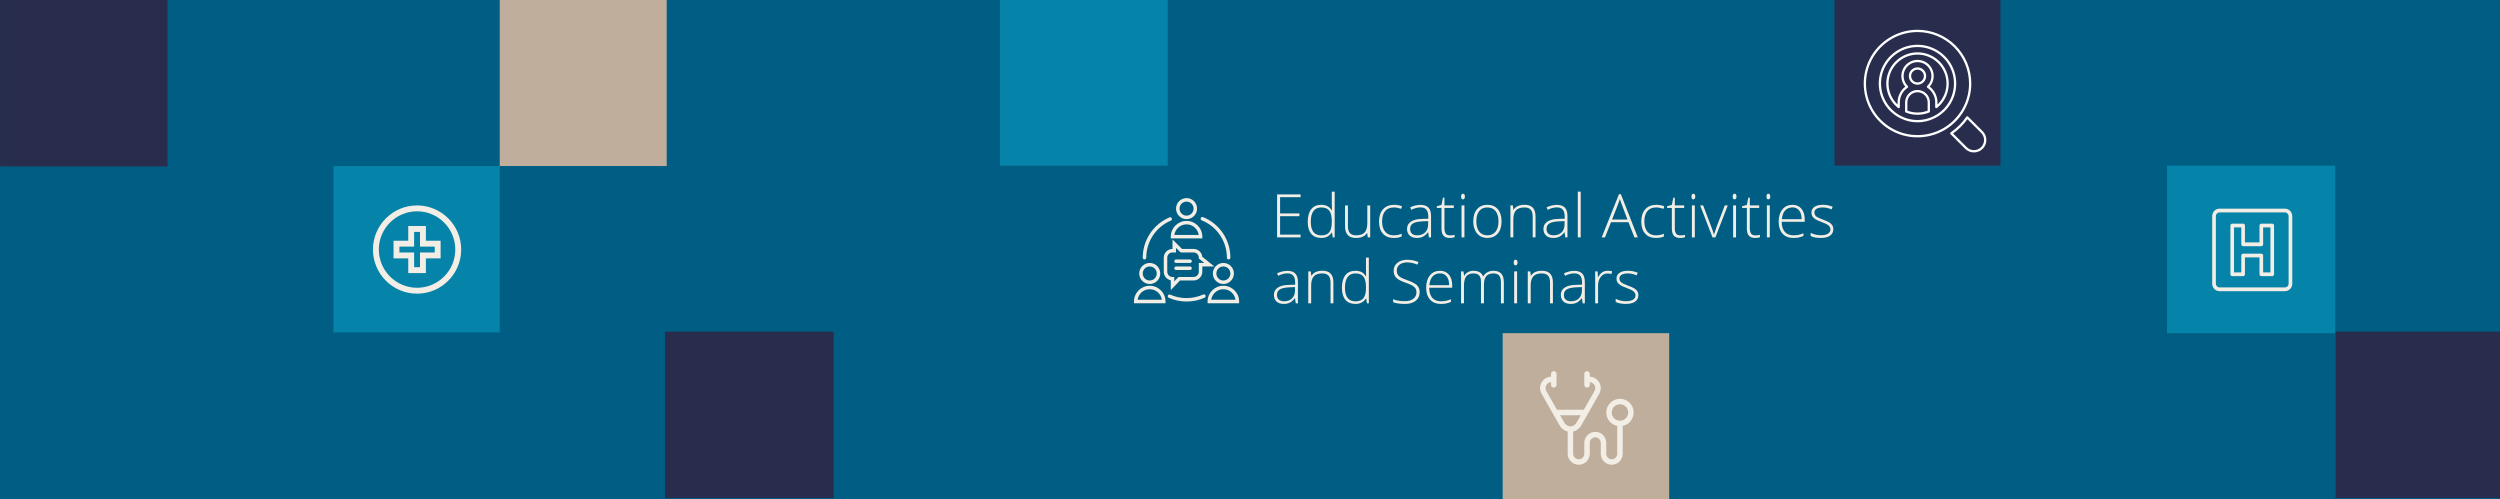 <?xml version="1.0" encoding="utf-8"?>
<!-- Generator: Adobe Illustrator 26.4.1, SVG Export Plug-In . SVG Version: 6.00 Build 0)  -->
<svg version="1.1" id="Layer_1" xmlns="http://www.w3.org/2000/svg" xmlns:xlink="http://www.w3.org/1999/xlink" x="0px" y="0px"
	 viewBox="0 0 2160.02 431.26" style="enable-background:new 0 0 2160.02 431.26;" xml:space="preserve">
<style type="text/css">
	.st0{fill:#005D83;}
	.st1{fill:#00386B;}
	.st2{fill:#DADADA;}
	.st3{fill:#DFAA0E;}
	.st4{fill:#ACAFAA;}
	.st5{fill:#73832A;}
	.st6{fill:#C6C6C6;}
	.st7{fill:#3985E6;}
	.st8{fill:#DBAE05;}
	.st9{fill:#FFFFFF;}
	.st10{fill:#EDEDED;}
	.st11{fill:url(#SVGID_1_);}
	.st12{fill:url(#SVGID_00000000220004880038554830000007842498300813797256_);}
	.st13{fill:url(#SVGID_00000024686235176420969600000012581915864490792576_);}
	.st14{fill:url(#SVGID_00000065773606384537846190000013984063833860085428_);}
	.st15{fill:url(#SVGID_00000139266974490363192480000012914214291246155424_);}
	.st16{fill:#761510;}
	.st17{fill:#03ACBF;}
	.st18{fill:url(#SVGID_00000078024451502122659810000000300184960278053010_);}
	.st19{fill:url(#SVGID_00000144325141718106688810000004165025957782850189_);}
	.st20{fill:url(#SVGID_00000034769674524162650980000011309576853324807082_);}
	.st21{fill:url(#SVGID_00000120521659697687262400000012911262812239072141_);}
	.st22{fill:url(#SVGID_00000060002164958759433050000016926177355753707136_);}
	.st23{fill:url(#SVGID_00000172417804080127995250000013141606236824321684_);}
	.st24{fill:url(#SVGID_00000124841836355237209450000005868415812752582331_);}
	.st25{fill:url(#SVGID_00000101094579983584607990000017754497287297216950_);}
	.st26{fill:url(#SVGID_00000174588283477356430240000010382924062046717324_);}
	.st27{fill:url(#SVGID_00000027587165574218084400000000360139971383706524_);}
	.st28{fill:url(#SVGID_00000121973009627083970830000013587427867455187079_);}
	.st29{fill:url(#SVGID_00000086693533126002735620000016368577663182346404_);}
	.st30{fill:url(#SVGID_00000080886061760331042480000018385525655400728224_);}
	.st31{fill:#282D4E;}
	.st32{fill:#0683A9;}
	.st33{fill:#BEAE9B;}
	.st34{fill:#F2EEE5;}
	.st35{fill:#F4F4F4;}
	.st36{fill:#F6F6F6;}
	.st37{fill:url(#SVGID_00000085241507580326191970000014756224449985734541_);}
	.st38{fill:url(#SVGID_00000008143198710367660010000011741442286214058402_);}
	.st39{fill:url(#SVGID_00000024003040369314502620000018005055869781016237_);}
	.st40{fill:url(#SVGID_00000033333900229817968150000013451628683845743490_);}
	.st41{fill:url(#SVGID_00000165220392481644655480000013337444326113920143_);}
	.st42{fill:#FFFFFF;stroke:#1D1D1B;stroke-miterlimit:10;}
	.st43{opacity:0.92;fill:#0683A9;}
	.st44{fill:none;stroke:#FFFFFF;stroke-width:2;stroke-linejoin:round;}
	.st45{fill:none;stroke:#F2EEE5;stroke-width:2;stroke-linejoin:round;}
</style>
<rect x="-14.34" y="-11.21" class="st0" width="2182.8" height="450.93"/>
<rect x="0.03" y="-0.66" class="st31" width="144.71" height="144.45"/>
<rect x="288.14" y="143.46" class="st32" width="143.64" height="143.78"/>
<rect x="431.78" y="-0.66" class="st33" width="144.27" height="144.11"/>
<rect x="864.03" y="-0.66" class="st32" width="144.87" height="143.78"/>
<rect x="1585.01" y="-0.66" class="st31" width="143.4" height="143.78"/>
<rect x="1872.29" y="143.12" class="st32" width="145.43" height="144.78"/>
<g>
	<g>
		<circle class="st0" cx="681" cy="67.88" r="2.37"/>
	</g>
</g>
<rect x="574.57" y="286.52" class="st31" width="145.65" height="143.78"/>
<rect x="1298.3" y="287.85" class="st33" width="143.88" height="143.78"/>
<rect x="2018.02" y="286.52" class="st31" width="142.33" height="143.78"/>
<g>
	<path class="st34" d="M360.35,177.49c-21.02,0-38.12,17.1-38.12,38.12s17.1,38.12,38.12,38.12c21.02,0,38.12-17.1,38.12-38.12
		S381.37,177.49,360.35,177.49z M360.35,248.64c-18.22,0-33.03-14.82-33.03-33.03s14.82-33.03,33.03-33.03
		c18.22,0,33.03,14.82,33.03,33.03S378.57,248.64,360.35,248.64z"/>
	<path class="st34" d="M367.98,195.28h-15.25v12.71h-12.71v15.25h12.71v12.71h15.25v-12.71h12.71v-15.25h-12.71V195.28z
		 M375.6,213.07v5.08h-12.71v12.71h-5.08v-12.71h-12.71v-5.08h12.71v-12.71h5.08v12.71H375.6z"/>
</g>
<g>
	<g>
		<g>
			<path class="st34" d="M1974.24,180.3h-56.59c-3.47,0-6.29,2.91-6.29,6.48v58.31c0,3.57,2.82,6.48,6.29,6.48h56.59
				c3.47,0,6.29-2.91,6.29-6.48v-58.31C1980.52,183.2,1977.7,180.3,1974.24,180.3z M1977.38,245.08c0,1.79-1.41,3.24-3.14,3.24
				h-56.59c-1.73,0-3.14-1.45-3.14-3.24v-58.31c0-1.79,1.41-3.24,3.14-3.24h56.59c1.73,0,3.14,1.45,3.14,3.24V245.08z"/>
			<path class="st34" d="M1963.23,193.25h-9.43c-0.87,0-1.57,0.72-1.57,1.62v14.58h-12.58v-14.58c0-0.9-0.7-1.62-1.57-1.62h-9.43
				c-0.87,0-1.57,0.72-1.57,1.62v42.11c0,0.9,0.7,1.62,1.57,1.62h9.43c0.87,0,1.57-0.72,1.57-1.62v-14.58h12.58v14.58
				c0,0.9,0.7,1.62,1.57,1.62h9.43c0.87,0,1.57-0.72,1.57-1.62v-42.11C1964.8,193.98,1964.1,193.25,1963.23,193.25z M1961.66,235.36
				h-6.29v-14.58c0-0.9-0.7-1.62-1.57-1.62h-15.72c-0.87,0-1.57,0.72-1.57,1.62v14.58h-6.29v-38.87h6.29v14.58
				c0,0.9,0.7,1.62,1.57,1.62h15.72c0.87,0,1.57-0.72,1.57-1.62v-14.58h6.29L1961.66,235.36L1961.66,235.36z"/>
		</g>
	</g>
</g>
<g>
	<path class="st34" d="M1123.71,205.09h-20.29v-37.12h20.29v2.39h-17.7v14.04h16.71v2.39h-16.71v15.92h17.7V205.09z"/>
	<path class="st34" d="M1141.59,176.96c2,0,3.72,0.36,5.18,1.09s2.76,1.97,3.91,3.73h0.15c-0.1-2.13-0.15-4.22-0.15-6.27v-9.93h2.49
		v39.51h-1.65l-0.63-4.21h-0.2c-2.1,3.15-5.11,4.72-9.04,4.72c-3.81,0-6.72-1.18-8.73-3.55s-3.02-5.82-3.02-10.36
		c0-4.77,1-8.42,3-10.94S1137.78,176.96,1141.59,176.96z M1141.59,179.24c-3.01,0-5.28,1.06-6.79,3.17s-2.27,5.19-2.27,9.22
		c0,7.82,3.04,11.73,9.12,11.73c3.11,0,5.4-0.91,6.86-2.72s2.18-4.8,2.18-8.96v-0.43c0-4.27-0.71-7.33-2.15-9.2
		S1144.79,179.24,1141.59,179.24z"/>
	<path class="st34" d="M1164.62,177.49v17.88c0,2.78,0.58,4.79,1.75,6.06s2.98,1.89,5.43,1.89c3.28,0,5.7-0.83,7.25-2.49
		s2.32-4.36,2.32-8.1v-15.23h2.49v27.6h-2.13l-0.46-3.81h-0.15c-1.79,2.88-4.99,4.32-9.57,4.32c-6.28,0-9.42-3.36-9.42-10.08v-18.03
		H1164.62z"/>
	<path class="st34" d="M1204.12,205.6c-3.94,0-7.03-1.24-9.27-3.73s-3.35-5.96-3.35-10.41c0-4.57,1.16-8.13,3.48-10.68
		s5.49-3.82,9.52-3.82c2.39,0,4.67,0.42,6.86,1.24l-0.69,2.23c-2.39-0.8-4.46-1.19-6.22-1.19c-3.39,0-5.95,1.04-7.69,3.14
		s-2.62,5.1-2.62,9.03c0,3.72,0.87,6.64,2.62,8.75s4.18,3.16,7.31,3.16c2.5,0,4.83-0.45,6.98-1.35v2.34
		C1209.3,205.17,1206.98,205.6,1204.12,205.6z"/>
	<path class="st34" d="M1234.57,205.09l-0.63-4.37h-0.2c-1.39,1.78-2.81,3.03-4.28,3.77s-3.2,1.1-5.19,1.1
		c-2.71,0-4.82-0.69-6.32-2.08s-2.26-3.31-2.26-5.76c0-2.69,1.12-4.78,3.36-6.27s5.49-2.28,9.74-2.36l5.26-0.15v-1.83
		c0-2.62-0.53-4.6-1.6-5.94s-2.78-2.01-5.15-2.01c-2.56,0-5.21,0.71-7.95,2.13l-0.94-2.18c3.03-1.42,6.03-2.13,8.99-2.13
		c3.03,0,5.29,0.79,6.79,2.36s2.25,4.03,2.25,7.36v18.36H1234.57z M1224.41,203.31c2.95,0,5.27-0.84,6.97-2.53s2.55-4.02,2.55-7.02
		v-2.72l-4.82,0.2c-3.88,0.19-6.64,0.79-8.29,1.82s-2.48,2.62-2.48,4.79c0,1.73,0.53,3.07,1.59,4.02S1222.48,203.31,1224.41,203.31z
		"/>
	<path class="st34" d="M1252.65,203.36c1.59,0,2.98-0.14,4.16-0.41v2.03c-1.22,0.41-2.62,0.61-4.21,0.61c-2.44,0-4.24-0.65-5.4-1.96
		s-1.74-3.35-1.74-6.14v-17.82h-4.09v-1.47l4.09-1.14l1.27-6.25h1.29v6.68h8.1v2.18h-8.1v17.47c0,2.12,0.37,3.68,1.12,4.7
		S1251.06,203.36,1252.65,203.36z"/>
	<path class="st34" d="M1262.42,169.82c0-1.62,0.53-2.44,1.6-2.44c0.52,0,0.94,0.21,1.23,0.63s0.44,1.02,0.44,1.8
		c0,0.76-0.15,1.36-0.44,1.8s-0.71,0.66-1.23,0.66C1262.95,172.29,1262.42,171.46,1262.42,169.82z M1265.29,205.09h-2.51v-27.6h2.51
		V205.09z"/>
	<path class="st34" d="M1297.36,191.25c0,4.5-1.09,8.02-3.28,10.55s-5.2,3.8-9.04,3.8c-2.42,0-4.55-0.58-6.4-1.75
		s-3.26-2.84-4.24-5.03s-1.47-4.71-1.47-7.57c0-4.5,1.09-8.01,3.28-10.52s5.18-3.77,8.99-3.77c3.79,0,6.77,1.27,8.92,3.82
		S1297.36,186.82,1297.36,191.25z M1275.57,191.25c0,3.79,0.83,6.75,2.5,8.87s4.02,3.19,7.07,3.19s5.4-1.06,7.07-3.19
		s2.5-5.08,2.5-8.87c0-3.81-0.84-6.76-2.53-8.86s-4.05-3.15-7.1-3.15s-5.4,1.04-7.05,3.14S1275.57,187.43,1275.57,191.25z"/>
	<path class="st34" d="M1324.25,205.09v-17.9c0-2.78-0.58-4.79-1.75-6.06s-2.98-1.89-5.43-1.89c-3.3,0-5.72,0.83-7.25,2.5
		s-2.3,4.37-2.3,8.11v15.23H1305v-27.6h2.13l0.48,3.78h0.15c1.79-2.88,4.99-4.32,9.57-4.32c6.26,0,9.39,3.36,9.39,10.08v18.05
		H1324.25z"/>
	<path class="st34" d="M1352.43,205.09l-0.63-4.37h-0.2c-1.39,1.78-2.81,3.03-4.28,3.77s-3.2,1.1-5.19,1.1
		c-2.71,0-4.82-0.69-6.32-2.08s-2.26-3.31-2.26-5.76c0-2.69,1.12-4.78,3.36-6.27s5.49-2.28,9.74-2.36l5.26-0.15v-1.83
		c0-2.62-0.53-4.6-1.6-5.94s-2.78-2.01-5.15-2.01c-2.56,0-5.21,0.71-7.95,2.13l-0.94-2.18c3.03-1.42,6.03-2.13,8.99-2.13
		c3.03,0,5.29,0.79,6.79,2.36s2.25,4.03,2.25,7.36v18.36H1352.43z M1342.27,203.31c2.95,0,5.27-0.84,6.97-2.53s2.55-4.02,2.55-7.02
		v-2.72l-4.82,0.2c-3.88,0.19-6.64,0.79-8.29,1.82s-2.48,2.62-2.48,4.79c0,1.73,0.53,3.07,1.59,4.02S1340.35,203.31,1342.27,203.31z
		"/>
	<path class="st34" d="M1365.74,205.09h-2.51v-39.51h2.51V205.09z"/>
	<path class="st34" d="M1407,191.99h-15.08l-5.18,13.1h-2.87l14.93-37.27h1.65l14.62,37.27h-2.92L1407,191.99z M1392.85,189.65
		h13.28l-5.05-13.38c-0.42-1.05-0.93-2.5-1.52-4.37c-0.46,1.62-0.96,3.1-1.5,4.42L1392.85,189.65z"/>
	<path class="st34" d="M1430.71,205.6c-3.94,0-7.03-1.24-9.27-3.73s-3.35-5.96-3.35-10.41c0-4.57,1.16-8.13,3.48-10.68
		s5.49-3.82,9.52-3.82c2.39,0,4.67,0.42,6.86,1.24l-0.69,2.23c-2.39-0.8-4.46-1.19-6.22-1.19c-3.39,0-5.95,1.04-7.69,3.14
		s-2.62,5.1-2.62,9.03c0,3.72,0.87,6.64,2.62,8.75s4.18,3.16,7.31,3.16c2.5,0,4.83-0.45,6.98-1.35v2.34
		C1435.88,205.17,1433.57,205.6,1430.71,205.6z"/>
	<path class="st34" d="M1451.68,203.36c1.59,0,2.98-0.14,4.16-0.41v2.03c-1.22,0.41-2.62,0.61-4.21,0.61c-2.44,0-4.24-0.65-5.4-1.96
		s-1.74-3.35-1.74-6.14v-17.82h-4.09v-1.47l4.09-1.14l1.27-6.25h1.29v6.68h8.1v2.18h-8.1v17.47c0,2.12,0.37,3.68,1.12,4.7
		S1450.09,203.36,1451.68,203.36z"/>
	<path class="st34" d="M1461.46,169.82c0-1.62,0.53-2.44,1.6-2.44c0.52,0,0.94,0.21,1.23,0.63s0.44,1.02,0.44,1.8
		c0,0.76-0.15,1.36-0.44,1.8s-0.71,0.66-1.23,0.66C1461.99,172.29,1461.46,171.46,1461.46,169.82z M1464.33,205.09h-2.51v-27.6h2.51
		V205.09z"/>
	<path class="st34" d="M1479.61,205.09l-10.66-27.6h2.59l7.13,18.76c0.95,2.4,1.66,4.5,2.13,6.3h0.15c0.69-2.3,1.41-4.42,2.13-6.35
		l7.13-18.71h2.59l-10.66,27.6H1479.61z"/>
	<path class="st34" d="M1497.08,169.82c0-1.62,0.53-2.44,1.6-2.44c0.52,0,0.94,0.21,1.23,0.63s0.44,1.02,0.44,1.8
		c0,0.76-0.15,1.36-0.44,1.8s-0.71,0.66-1.23,0.66C1497.61,172.29,1497.08,171.46,1497.08,169.82z M1499.95,205.09h-2.51v-27.6h2.51
		V205.09z"/>
	<path class="st34" d="M1516.48,203.36c1.59,0,2.98-0.14,4.16-0.41v2.03c-1.22,0.41-2.62,0.61-4.21,0.61c-2.44,0-4.24-0.65-5.4-1.96
		s-1.74-3.35-1.74-6.14v-17.82h-4.09v-1.47l4.09-1.14l1.27-6.25h1.29v6.68h8.1v2.18h-8.1v17.47c0,2.12,0.37,3.68,1.12,4.7
		S1514.89,203.36,1516.48,203.36z"/>
	<path class="st34" d="M1526.26,169.82c0-1.62,0.53-2.44,1.6-2.44c0.52,0,0.94,0.21,1.23,0.63s0.44,1.02,0.44,1.8
		c0,0.76-0.15,1.36-0.44,1.8s-0.71,0.66-1.23,0.66C1526.79,172.29,1526.26,171.46,1526.26,169.82z M1529.12,205.09h-2.51v-27.6h2.51
		V205.09z"/>
	<path class="st34" d="M1549.51,205.6c-4.01,0-7.14-1.24-9.38-3.71s-3.36-5.93-3.36-10.38c0-4.4,1.08-7.93,3.25-10.58
		s5.09-3.97,8.76-3.97c3.25,0,5.81,1.13,7.69,3.4s2.82,5.35,2.82,9.24v2.03h-19.88c0.03,3.79,0.92,6.69,2.65,8.68s4.22,3,7.45,3
		c1.57,0,2.96-0.11,4.15-0.33s2.7-0.69,4.53-1.42v2.29c-1.56,0.68-3,1.14-4.32,1.38S1551.1,205.6,1549.51,205.6z M1548.78,179.19
		c-2.66,0-4.79,0.88-6.4,2.63s-2.55,4.28-2.82,7.58h17.06c0-3.2-0.69-5.7-2.08-7.5S1551.23,179.19,1548.78,179.19z"/>
	<path class="st34" d="M1584.02,197.9c0,2.47-0.94,4.37-2.82,5.7s-4.54,1.99-8,1.99c-3.69,0-6.62-0.57-8.79-1.7v-2.72
		c2.78,1.39,5.7,2.08,8.79,2.08c2.73,0,4.79-0.45,6.21-1.36s2.12-2.11,2.12-3.62c0-1.39-0.56-2.56-1.69-3.5s-2.97-1.88-5.55-2.79
		c-2.76-1-4.7-1.86-5.81-2.58s-1.96-1.53-2.53-2.44s-0.85-2.01-0.85-3.31c0-2.07,0.87-3.7,2.6-4.9s4.16-1.8,7.27-1.8
		c2.98,0,5.81,0.56,8.48,1.68l-0.94,2.29c-2.71-1.12-5.22-1.68-7.54-1.68c-2.25,0-4.04,0.37-5.36,1.12s-1.98,1.78-1.98,3.1
		c0,1.44,0.51,2.59,1.54,3.45s3.03,1.83,6,2.89c2.49,0.9,4.3,1.71,5.43,2.42s1.98,1.54,2.55,2.45S1584.02,196.67,1584.02,197.9z"/>
	<path class="st34" d="M1119.55,262.09l-0.63-4.37h-0.2c-1.39,1.78-2.81,3.03-4.28,3.77s-3.2,1.1-5.19,1.1
		c-2.71,0-4.82-0.69-6.32-2.08s-2.26-3.31-2.26-5.76c0-2.69,1.12-4.78,3.36-6.27s5.49-2.28,9.74-2.36l5.26-0.15v-1.83
		c0-2.62-0.53-4.6-1.6-5.94s-2.78-2.01-5.15-2.01c-2.56,0-5.21,0.71-7.95,2.13l-0.94-2.18c3.03-1.42,6.03-2.13,8.99-2.13
		c3.03,0,5.29,0.79,6.79,2.36s2.25,4.03,2.25,7.36v18.36H1119.55z M1109.39,260.31c2.95,0,5.27-0.84,6.97-2.53s2.55-4.02,2.55-7.02
		v-2.72l-4.82,0.2c-3.88,0.19-6.64,0.79-8.29,1.82s-2.48,2.62-2.48,4.79c0,1.73,0.53,3.07,1.59,4.02S1107.46,260.31,1109.39,260.31z
		"/>
	<path class="st34" d="M1149.59,262.09v-17.9c0-2.78-0.58-4.79-1.75-6.06s-2.98-1.89-5.43-1.89c-3.3,0-5.72,0.83-7.25,2.5
		s-2.3,4.37-2.3,8.11v15.23h-2.51v-27.6h2.13l0.48,3.78h0.15c1.79-2.88,4.99-4.32,9.57-4.32c6.26,0,9.39,3.36,9.39,10.08v18.05
		H1149.59z"/>
	<path class="st34" d="M1171.12,233.96c2,0,3.72,0.36,5.18,1.09s2.76,1.97,3.91,3.73h0.15c-0.1-2.13-0.15-4.22-0.15-6.27v-9.93h2.49
		v39.51h-1.65l-0.63-4.21h-0.2c-2.1,3.15-5.11,4.72-9.04,4.72c-3.81,0-6.72-1.18-8.73-3.55s-3.02-5.82-3.02-10.36
		c0-4.77,1-8.42,3-10.94S1167.31,233.96,1171.12,233.96z M1171.12,236.24c-3.01,0-5.28,1.06-6.79,3.17s-2.27,5.19-2.27,9.22
		c0,7.82,3.04,11.73,9.12,11.73c3.11,0,5.4-0.91,6.86-2.72s2.18-4.8,2.18-8.96v-0.43c0-4.27-0.71-7.33-2.15-9.2
		S1174.32,236.24,1171.12,236.24z"/>
	<path class="st34" d="M1226.6,252.52c0,3.1-1.14,5.55-3.42,7.36s-5.3,2.72-9.08,2.72c-4.54,0-8.01-0.5-10.44-1.5v-2.59
		c2.67,1.13,6.08,1.7,10.23,1.7c3.05,0,5.46-0.7,7.25-2.09s2.68-3.23,2.68-5.5c0-1.41-0.3-2.57-0.89-3.49s-1.56-1.76-2.89-2.53
		s-3.3-1.58-5.89-2.46c-3.79-1.3-6.41-2.71-7.86-4.23s-2.17-3.53-2.17-6.06c0-2.78,1.09-5.04,3.26-6.79s4.97-2.63,8.39-2.63
		c3.49,0,6.76,0.66,9.83,1.98l-0.94,2.23c-3.08-1.29-6.03-1.93-8.84-1.93c-2.74,0-4.93,0.63-6.55,1.9s-2.44,3-2.44,5.18
		c0,1.37,0.25,2.5,0.75,3.38s1.32,1.67,2.45,2.37s3.08,1.54,5.84,2.53c2.89,1,5.07,1.97,6.53,2.91s2.52,2.01,3.19,3.2
		S1226.6,250.83,1226.6,252.52z"/>
	<path class="st34" d="M1244.95,262.6c-4.01,0-7.14-1.24-9.38-3.71s-3.36-5.93-3.36-10.38c0-4.4,1.08-7.93,3.25-10.58
		s5.09-3.97,8.76-3.97c3.25,0,5.81,1.13,7.69,3.4s2.82,5.35,2.82,9.24v2.03h-19.88c0.03,3.79,0.92,6.69,2.65,8.68s4.22,3,7.45,3
		c1.57,0,2.96-0.11,4.15-0.33s2.7-0.69,4.53-1.42v2.29c-1.56,0.68-3,1.14-4.32,1.38S1246.54,262.6,1244.95,262.6z M1244.22,236.19
		c-2.66,0-4.79,0.88-6.4,2.63s-2.55,4.28-2.82,7.58h17.06c0-3.2-0.69-5.7-2.08-7.5S1246.67,236.19,1244.22,236.19z"/>
	<path class="st34" d="M1296.83,262.09v-18.1c0-2.69-0.52-4.66-1.57-5.89s-2.66-1.85-4.82-1.85c-2.83,0-4.92,0.78-6.27,2.34
		s-2.03,4-2.03,7.34v16.17h-2.56v-18.87c0-4.66-2.13-6.98-6.4-6.98c-2.89,0-5,0.84-6.32,2.53s-1.98,4.38-1.98,8.09v15.23h-2.51
		v-27.6h2.08l0.53,3.78h0.15c0.76-1.37,1.84-2.43,3.25-3.19s2.95-1.13,4.65-1.13c4.35,0,7.14,1.63,8.38,4.9h0.1
		c0.9-1.57,2.1-2.78,3.62-3.63s3.24-1.27,5.17-1.27c3.01,0,5.27,0.8,6.78,2.41s2.26,4.16,2.26,7.67v18.05H1296.83z"/>
	<path class="st34" d="M1307.9,226.82c0-1.62,0.53-2.44,1.6-2.44c0.52,0,0.94,0.21,1.23,0.63s0.44,1.02,0.44,1.8
		c0,0.76-0.15,1.36-0.44,1.8s-0.71,0.66-1.23,0.66C1308.43,229.29,1307.9,228.46,1307.9,226.82z M1310.77,262.09h-2.51v-27.6h2.51
		V262.09z"/>
	<path class="st34" d="M1339.25,262.09v-17.9c0-2.78-0.58-4.79-1.75-6.06s-2.98-1.89-5.43-1.89c-3.3,0-5.72,0.83-7.25,2.5
		s-2.3,4.37-2.3,8.11v15.23h-2.51v-27.6h2.13l0.48,3.78h0.15c1.79-2.88,4.99-4.32,9.57-4.32c6.26,0,9.39,3.36,9.39,10.08v18.05
		H1339.25z"/>
	<path class="st34" d="M1367.44,262.09l-0.63-4.37h-0.2c-1.39,1.78-2.81,3.03-4.28,3.77s-3.2,1.1-5.19,1.1
		c-2.71,0-4.82-0.69-6.32-2.08s-2.26-3.31-2.26-5.76c0-2.69,1.12-4.78,3.36-6.27s5.49-2.28,9.74-2.36l5.26-0.15v-1.83
		c0-2.62-0.53-4.6-1.6-5.94s-2.78-2.01-5.15-2.01c-2.56,0-5.21,0.71-7.95,2.13l-0.94-2.18c3.03-1.42,6.03-2.13,8.99-2.13
		c3.03,0,5.29,0.79,6.79,2.36s2.25,4.03,2.25,7.36v18.36H1367.44z M1357.28,260.31c2.95,0,5.27-0.84,6.97-2.53s2.55-4.02,2.55-7.02
		v-2.72l-4.82,0.2c-3.88,0.19-6.64,0.79-8.29,1.82s-2.48,2.62-2.48,4.79c0,1.73,0.53,3.07,1.59,4.02S1355.35,260.31,1357.28,260.31z
		"/>
	<path class="st34" d="M1389.1,233.96c1.17,0,2.42,0.12,3.76,0.36l-0.48,2.41c-1.15-0.29-2.34-0.43-3.58-0.43c-2.35,0-4.28,1-5.79,3
		s-2.26,4.52-2.26,7.57v15.23h-2.51v-27.6h2.13l0.25,4.98h0.18c1.13-2.03,2.34-3.46,3.63-4.28S1387.27,233.96,1389.1,233.96z"/>
	<path class="st34" d="M1415.58,254.9c0,2.47-0.94,4.37-2.82,5.7s-4.54,1.99-8,1.99c-3.69,0-6.62-0.57-8.79-1.7v-2.72
		c2.78,1.39,5.7,2.08,8.79,2.08c2.73,0,4.79-0.45,6.21-1.36s2.12-2.11,2.12-3.62c0-1.39-0.56-2.56-1.69-3.5s-2.97-1.88-5.55-2.79
		c-2.76-1-4.7-1.86-5.81-2.58s-1.96-1.53-2.53-2.44s-0.85-2.01-0.85-3.31c0-2.07,0.87-3.7,2.6-4.9s4.16-1.8,7.27-1.8
		c2.98,0,5.81,0.56,8.48,1.68l-0.94,2.29c-2.71-1.12-5.22-1.68-7.54-1.68c-2.25,0-4.04,0.37-5.36,1.12s-1.98,1.78-1.98,3.1
		c0,1.44,0.51,2.59,1.54,3.45s3.03,1.83,6,2.89c2.49,0.9,4.3,1.71,5.43,2.42s1.98,1.54,2.55,2.45S1415.58,253.67,1415.58,254.9z"/>
</g>
<g id="head_hunting_00000028319596131026304460000011411588549473177515_">
	<g id="head_hunting_x5F_2_00000145765914308656979940000001754192152555585215_">
		<path id="Vector_26_00000122680358923061118970000004427932244083030945_" class="st44" d="M1656.74,72.2c3.59,0,6.5-2.91,6.5-6.5
			c0-3.59-2.91-6.5-6.5-6.5c-3.59,0-6.5,2.91-6.5,6.5C1650.24,69.29,1653.15,72.2,1656.74,72.2z"/>
		<path id="Vector_27_00000084510157560014793390000013827599944702282406_" class="st44" d="M1666.49,88.45
			c0-2.59-1.03-5.06-2.86-6.89c-1.83-1.83-4.31-2.85-6.89-2.85c-2.59,0-5.06,1.03-6.89,2.85c-1.83,1.83-2.86,4.31-2.86,6.89v7.84
			c6.25,2.55,13.25,2.55,19.5,0V88.45z"/>
		<path id="Vector_28_00000170252735240991611500000004521102809311802784_" class="st44" d="M1656.74,46.21
			c-5.38,0-10.64,1.66-15.03,4.78c-4.39,3.11-7.71,7.51-9.5,12.59c-1.78,5.08-1.95,10.59-0.46,15.77c1.48,5.18,4.54,9.76,8.74,13.13
			v-4.01c0-2.66,0.66-5.28,1.91-7.63c1.25-2.35,3.06-4.35,5.27-5.84c-1.85-1.81-3.12-4.12-3.65-6.65c-0.53-2.53-0.29-5.16,0.69-7.55
			c0.97-2.39,2.64-4.44,4.79-5.89c2.15-1.44,4.67-2.21,7.26-2.21c2.58,0,5.11,0.77,7.26,2.21c2.14,1.44,3.81,3.49,4.78,5.89
			c0.97,2.39,1.21,5.02,0.68,7.55c-0.53,2.53-1.8,4.85-3.65,6.65c0.86,0.58,1.66,1.23,2.4,1.95c3.05,3.05,4.77,7.19,4.77,11.51v4.01
			c4.21-3.36,7.26-7.95,8.74-13.13c1.48-5.18,1.32-10.69-0.46-15.77c-1.78-5.08-5.1-9.48-9.5-12.59
			C1667.38,47.87,1662.13,46.2,1656.74,46.21z"/>
		<path id="Vector_29_00000158724063480739344200000003249298278726881966_" class="st44" d="M1656.74,26.71
			c-9,0-17.79,2.67-25.27,7.67c-7.48,5-13.31,12.1-16.76,20.42c-3.44,8.31-4.34,17.46-2.59,26.29c1.75,8.82,6.09,16.93,12.45,23.29
			c6.36,6.36,14.47,10.7,23.29,12.45c8.82,1.76,17.97,0.85,26.29-2.59c8.31-3.44,15.42-9.27,20.42-16.76
			c5-7.48,7.67-16.28,7.67-25.28c-0.01-12.06-4.81-23.63-13.34-32.15C1680.37,31.52,1668.8,26.72,1656.74,26.71z M1671.18,101.27
			c-0.09,0.05-0.19,0.1-0.29,0.14c-4.4,2.16-9.24,3.29-14.15,3.29c-4.9,0-9.74-1.12-14.15-3.29c-0.1-0.04-0.2-0.09-0.29-0.14
			c-6.57-3.26-11.84-8.64-14.96-15.27c-3.12-6.63-3.91-14.12-2.24-21.26c1.67-7.14,5.71-13.5,11.45-18.05
			c5.74-4.55,12.86-7.03,20.19-7.03c7.33,0,14.44,2.48,20.19,7.03c5.74,4.55,9.78,10.92,11.45,18.05
			c1.67,7.14,0.88,14.63-2.24,21.26C1683.02,92.64,1677.74,98.02,1671.18,101.27z"/>
		<path id="Vector_30_00000039846006729112617030000002774452617465419175_" class="st44" d="M1715.23,120.95
			c0,1.93-0.57,3.81-1.64,5.42c-1.07,1.6-2.59,2.85-4.38,3.59c-1.78,0.74-3.74,0.93-5.63,0.55c-1.89-0.38-3.63-1.31-4.99-2.67
			l-12.64-12.64c5.4-3.71,10.07-8.38,13.78-13.78l12.64,12.64c0.91,0.9,1.63,1.97,2.12,3.16
			C1714.99,118.4,1715.24,119.67,1715.23,120.95z"/>
	</g>
</g>
<g>
	<g>
		<path class="st34" d="M1399.66,344.55c-6.53,0-11.84,5.31-11.84,11.84c0,5.72,4.08,10.51,9.48,11.61v24.08
			c0,2.61-2.13,4.74-4.74,4.74s-4.74-2.13-4.74-4.74c0-5.11,0-0.02,0-9.48c0-5.22-4.25-9.48-9.48-9.48s-9.48,4.25-9.48,9.48
			c0,3.36,0,6.11,0,9.48c0,2.61-2.13,4.74-4.74,4.74c-2.65,0-4.9-2.17-4.9-4.74v-19.23c2.86-0.68,5.44-2.57,6.94-5.19
			c0,0,15.06-26.51,15.61-27.48c0.85-1.49,1.3-3.18,1.3-4.89c0-5.31-4.22-9.65-9.48-9.85v-2.38c0-1.31-1.06-2.37-2.37-2.37
			s-2.37,1.06-2.37,2.37v9.48c0,1.31,1.06,2.37,2.37,2.37s2.37-1.06,2.37-2.37v-2.35c2.64,0.2,4.74,2.41,4.74,5.1
			c0,0.89-0.23,1.77-0.68,2.54l-9.19,16.18h-23.21l-9.2-16.19c-0.44-0.77-0.67-1.65-0.67-2.54c0-2.69,2.09-4.91,4.74-5.1v2.35
			c0,1.31,1.06,2.37,2.37,2.37c1.31,0,2.37-1.06,2.37-2.37v-9.48c0-1.31-1.06-2.37-2.37-2.37c-1.31,0-2.37,1.06-2.37,2.37v2.38
			c-5.26,0.2-9.48,4.54-9.48,9.85c0,1.71,0.45,3.4,1.3,4.88c0.44,0.78,15.62,27.49,15.62,27.49c1.49,2.61,4.07,4.5,6.93,5.18v19.23
			c0,5.27,4.42,9.48,9.63,9.48c5.22,0,9.48-4.25,9.48-9.48c0-5.11,0-0.02,0-9.48c0-2.61,2.13-4.74,4.74-4.74s4.74,2.13,4.74,4.74
			c0,3.36,0,6.11,0,9.48c0,5.22,4.25,9.48,9.48,9.48s9.48-4.25,9.48-9.48V368c5.4-1.1,9.48-5.89,9.48-11.61
			C1411.51,349.86,1406.2,344.55,1399.66,344.55z M1356.87,368.4c-2.05,0-4.14-1.24-5.19-3.07l-3.73-6.56h17.83l-3.72,6.56
			C1361.01,367.16,1358.92,368.4,1356.87,368.4z M1399.66,363.5c-3.92,0-7.11-3.19-7.11-7.11c0-3.92,3.19-7.11,7.11-7.11
			s7.11,3.19,7.11,7.11C1406.77,360.31,1403.58,363.5,1399.66,363.5z"/>
	</g>
</g>
<g>
	<path class="st34" d="M993.38,245.37c-5.02,0-9.09-4.07-9.09-9.09s4.07-9.09,9.09-9.09s9.09,4.07,9.09,9.09
		S998.4,245.37,993.38,245.37z M993.38,230.23c-3.35,0-6.06,2.71-6.06,6.06s2.71,6.06,6.06,6.06s6.06-2.71,6.06-6.06
		S996.73,230.23,993.38,230.23z"/>
	<path class="st34" d="M1007.02,262.03h-27.26v-1.51c0-7.53,6.1-13.63,13.63-13.63s13.63,6.1,13.63,13.63V262.03z M982.89,259h20.99
		c-0.83-5.8-6.19-9.83-11.99-9C987.22,250.67,983.55,254.34,982.89,259z"/>
	<path class="st34" d="M1057,245.37c-5.02,0-9.09-4.07-9.09-9.09s4.07-9.09,9.09-9.09s9.09,4.07,9.09,9.09
		S1062.02,245.37,1057,245.37z M1057,230.23c-3.35,0-6.06,2.71-6.06,6.06s2.71,6.06,6.06,6.06s6.06-2.71,6.06-6.06
		S1060.34,230.23,1057,230.23z"/>
	<path class="st34" d="M1070.63,262.03h-27.26v-1.51c0-7.53,6.1-13.63,13.63-13.63c7.53,0,13.63,6.1,13.63,13.63V262.03z
		 M1046.5,259h20.99c-0.83-5.8-6.19-9.83-11.99-9C1050.83,250.67,1047.17,254.34,1046.5,259z"/>
	<path class="st34" d="M988.84,224.17c-0.84,0-1.51-0.68-1.51-1.51c0.02-15.2,9.12-28.92,23.13-34.84c0.77-0.33,1.67,0.04,1.99,0.81
		c0.33,0.77-0.04,1.67-0.81,1.99c-12.88,5.44-21.26,18.05-21.28,32.03C990.36,223.49,989.68,224.17,988.84,224.17z"/>
	<path class="st34" d="M1025.19,260.52c-5.4,0.01-10.73-1.14-15.65-3.38c-0.66-0.51-0.79-1.46-0.28-2.12
		c0.36-0.46,0.95-0.68,1.52-0.56c9.15,4.13,19.63,4.13,28.78,0c0.76-0.34,1.65-0.01,2,0.74c0.35,0.76,0.02,1.66-0.74,2.01
		c0,0-0.01,0-0.01,0.01C1035.9,259.42,1030.57,260.55,1025.19,260.52L1025.19,260.52z"/>
	<path class="st34" d="M1061.54,224.17c-0.84,0-1.51-0.68-1.51-1.51c0.03-14.15-8.52-26.91-21.63-32.25
		c-0.79-0.27-1.22-1.12-0.95-1.92c0.27-0.79,1.12-1.22,1.92-0.95c0.06,0.02,0.12,0.04,0.17,0.07c14.25,5.79,23.56,19.66,23.52,35.05
		C1063.05,223.49,1062.38,224.17,1061.54,224.17z"/>
	<path class="st34" d="M1011.56,250.64v-8.45c-3.53-0.72-6.06-3.82-6.06-7.42v-12.12c0-4.18,3.39-7.57,7.57-7.57v-8.18l8.24,8.18
		h9.94c3.9-0.02,7.18,2.93,7.57,6.82l10.37,8.33h-10.37v4.54c0,4.18-3.39,7.57-7.57,7.57h-11.69L1011.56,250.64z M1013.07,218.11
		c-2.51,0-4.54,2.03-4.54,4.54v12.12c0,2.51,2.03,4.54,4.54,4.54h1.51v3.82l3.68-3.82h12.98c2.51,0,4.54-2.03,4.54-4.54v-7.57h4.77
		l-4.77-3.82v-0.73c0-2.51-2.03-4.54-4.54-4.54h-11.18l-3.97-3.94v3.94H1013.07z"/>
	<path class="st34" d="M1028.22,227.2h-12.12c-0.84,0-1.51-0.68-1.51-1.51s0.68-1.51,1.51-1.51h12.12c0.84,0,1.51,0.68,1.51,1.51
		S1029.06,227.2,1028.22,227.2z"/>
	<path class="st34" d="M1028.22,233.26h-12.12c-0.84,0-1.51-0.68-1.51-1.51s0.68-1.51,1.51-1.51h12.12c0.84,0,1.51,0.68,1.51,1.51
		S1029.06,233.26,1028.22,233.26z"/>
	<path class="st34" d="M1025.19,189.33c-5.02,0-9.09-4.07-9.09-9.09c0-5.02,4.07-9.09,9.09-9.09c5.02,0,9.09,4.07,9.09,9.09
		C1034.28,185.27,1030.21,189.33,1025.19,189.33z M1025.19,174.19c-3.35,0-6.06,2.71-6.06,6.06c0,3.35,2.71,6.06,6.06,6.06
		c3.35,0,6.06-2.71,6.06-6.06C1031.25,176.9,1028.54,174.19,1025.19,174.19z"/>
	<path class="st34" d="M1038.82,205.99h-27.26v-1.51c0-7.53,6.1-13.63,13.63-13.63c7.53,0,13.63,6.1,13.63,13.63V205.99z
		 M1014.69,202.96h20.99c-0.83-5.8-6.19-9.83-11.99-9C1019.03,194.63,1015.36,198.3,1014.69,202.96z"/>
</g>
</svg>
